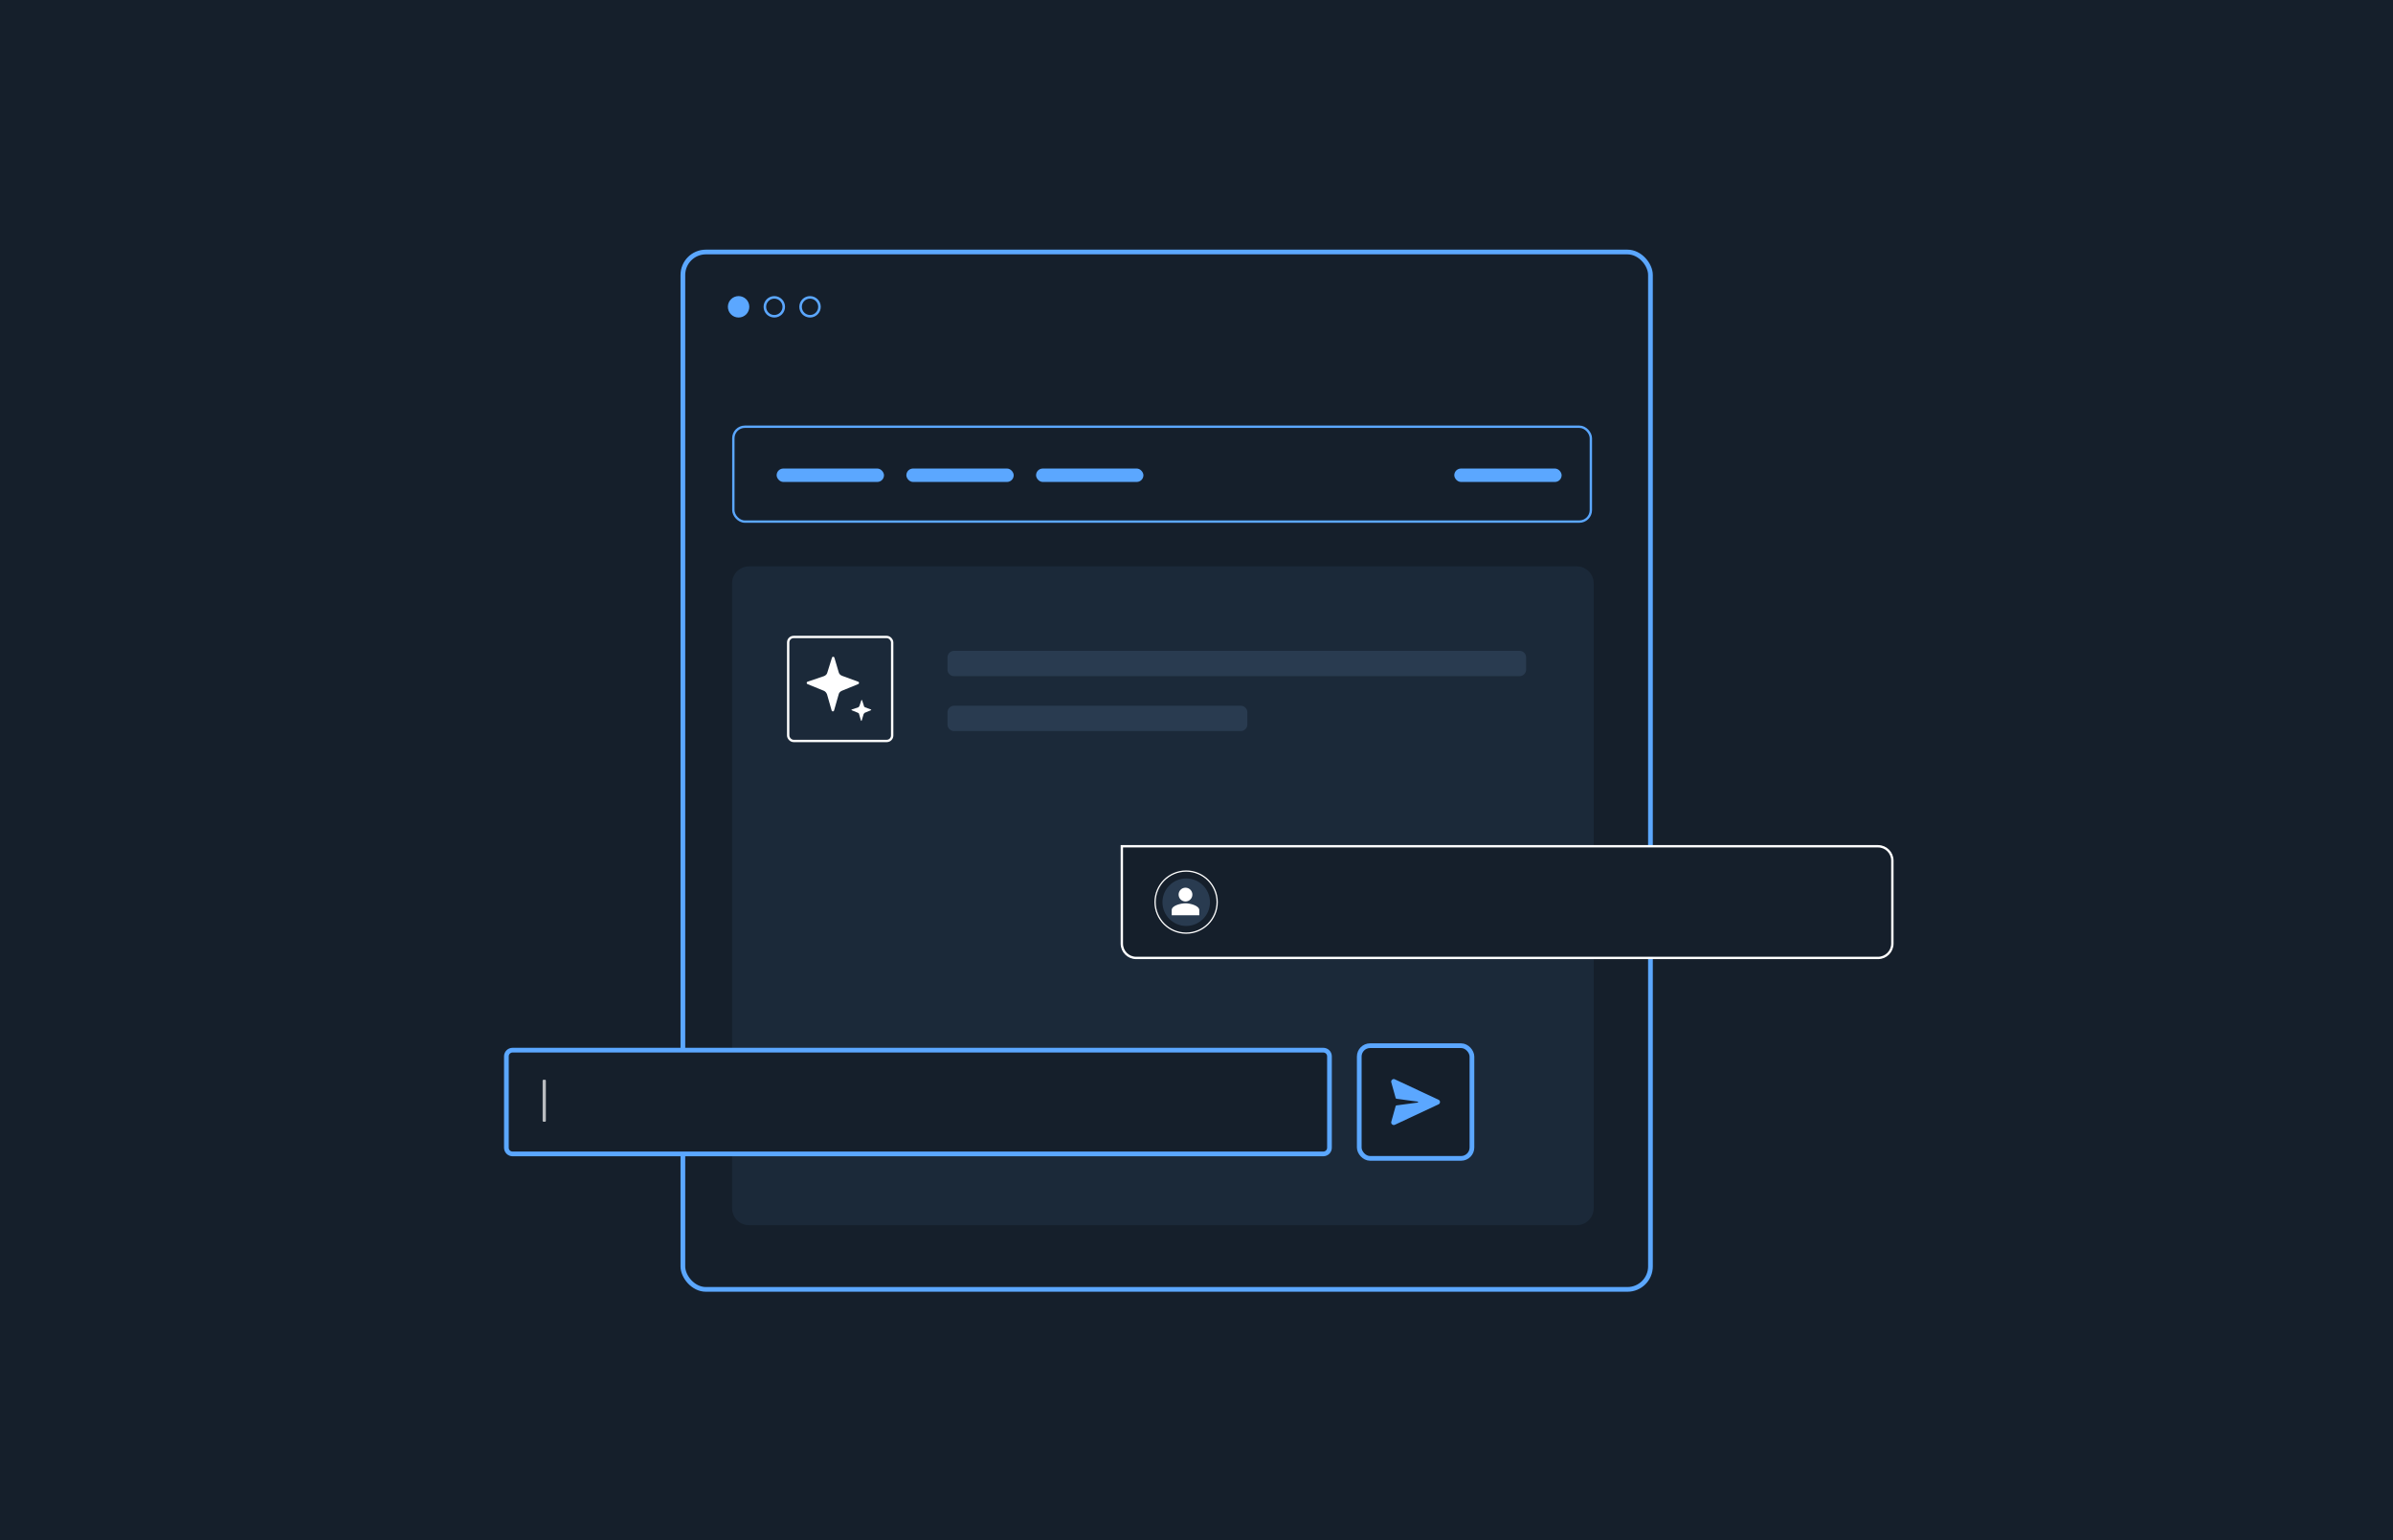 <svg width="508" height="327" viewBox="0 0 508 327" fill="none" xmlns="http://www.w3.org/2000/svg">
<rect width="508" height="327" fill="#151F2B"/>
<rect x="144.964" y="53.5" width="205.404" height="220.239" rx="4.879" fill="#151F2B" stroke="#5BA7FF"/>
<circle cx="156.793" cy="65.137" r="2.275" fill="#5BA7FF"/>
<circle cx="164.376" cy="65.137" r="2.006" stroke="#5BA7FF" stroke-width="0.538"/>
<circle cx="171.958" cy="65.137" r="2.006" stroke="#5BA7FF" stroke-width="0.538"/>
<rect x="155.68" y="90.596" width="182.038" height="20.14" rx="2.44" stroke="#5BA7FF" stroke-width="0.5"/>
<rect x="164.87" y="99.472" width="22.789" height="2.849" rx="1.424" fill="#5BA7FF"/>
<rect x="192.406" y="99.472" width="22.789" height="2.849" rx="1.424" fill="#5BA7FF"/>
<rect x="219.942" y="99.472" width="22.789" height="2.849" rx="1.424" fill="#5BA7FF"/>
<rect x="308.723" y="99.472" width="22.789" height="2.849" rx="1.424" fill="#5BA7FF"/>
<path d="M155.415 123.829C155.415 121.849 157.021 120.243 159.001 120.243H334.729C336.71 120.243 338.316 121.849 338.316 123.829V256.522C338.316 258.503 336.71 260.108 334.729 260.108H159.001C157.021 260.108 155.415 258.503 155.415 256.522V123.829Z" fill="#1B2939"/>
<path d="M201.14 139.575C201.14 138.801 201.767 138.174 202.541 138.174H322.57C323.343 138.174 323.971 138.801 323.971 139.575V142.153C323.971 142.927 323.343 143.554 322.57 143.554H202.541C201.767 143.554 201.14 142.927 201.14 142.153V139.575Z" fill="#293B50"/>
<path d="M201.14 151.23C201.14 150.457 201.767 149.83 202.541 149.83H263.396C264.17 149.83 264.797 150.457 264.797 151.23V153.809C264.797 154.582 264.17 155.209 263.396 155.209H202.541C201.767 155.209 201.14 154.582 201.14 153.809V151.23Z" fill="#293B50"/>
<path d="M171.406 144.738C171.194 144.808 171.194 145.161 171.406 145.232L174.863 146.643C175.215 146.784 175.427 147.066 175.568 147.419L176.556 150.876C176.626 151.087 176.979 151.087 177.05 150.876L178.037 147.419C178.108 147.066 178.39 146.784 178.743 146.643L182.2 145.232C182.411 145.161 182.411 144.808 182.2 144.738L178.743 143.468C178.39 143.327 178.108 143.045 178.037 142.692L177.12 139.588C177.05 139.376 176.697 139.376 176.626 139.588L175.639 142.763C175.568 143.115 175.286 143.397 174.933 143.539L171.406 144.738Z" fill="white"/>
<rect x="167.319" y="135.232" width="22.075" height="22.075" rx="1.151" stroke="white" stroke-width="0.5"/>
<path d="M180.811 150.63C180.733 150.63 180.733 150.787 180.811 150.787L182.144 151.336C182.301 151.414 182.379 151.492 182.379 151.649L182.771 152.982C182.771 153.06 182.928 153.06 182.928 152.982L183.32 151.649C183.398 151.492 183.477 151.414 183.555 151.336L184.888 150.787C184.966 150.787 184.966 150.63 184.888 150.63L183.633 150.16C183.477 150.081 183.398 150.003 183.398 149.846L183.006 148.67C183.006 148.592 182.849 148.592 182.849 148.67L182.458 149.846C182.379 150.003 182.301 150.081 182.222 150.16L180.811 150.63Z" fill="white"/>
<g clip-path="url(#clip0_2663_298)">
<path d="M107.5 224.258C107.5 223.537 108.085 222.952 108.806 222.952H280.922C281.643 222.952 282.228 223.537 282.228 224.258V243.674C282.228 244.395 281.643 244.98 280.922 244.98H108.806C108.085 244.98 107.5 244.395 107.5 243.674V224.258Z" fill="#151F2B"/>
<path d="M107.5 224.258C107.5 223.537 108.085 222.952 108.806 222.952H280.922C281.643 222.952 282.228 223.537 282.228 224.258V243.674C282.228 244.395 281.643 244.98 280.922 244.98H108.806C108.085 244.98 107.5 244.395 107.5 243.674V224.258Z" stroke="#5BA7FF"/>
<path d="M115.379 238.145C115.325 238.145 115.28 238.126 115.242 238.088C115.21 238.056 115.193 238.013 115.193 237.959V229.42C115.193 229.366 115.21 229.323 115.242 229.291C115.28 229.253 115.325 229.235 115.379 229.235H115.694C115.748 229.235 115.791 229.253 115.823 229.291C115.861 229.323 115.879 229.366 115.879 229.42V237.959C115.879 238.013 115.861 238.056 115.823 238.088C115.791 238.126 115.748 238.145 115.694 238.145H115.379Z" fill="white" fill-opacity="0.7"/>
</g>
<rect x="288.55" y="222.005" width="23.922" height="23.922" rx="2.306" fill="#151F2B"/>
<rect x="288.55" y="222.005" width="23.922" height="23.922" rx="2.306" stroke="#5BA7FF"/>
<path d="M296.118 229.15L305.381 233.481C305.475 233.526 305.553 233.593 305.61 233.679C305.667 233.765 305.693 233.867 305.693 233.969C305.693 234.07 305.662 234.167 305.61 234.258C305.553 234.345 305.475 234.411 305.381 234.457L296.118 238.792C296.024 238.838 295.915 238.853 295.811 238.838C295.707 238.823 295.608 238.782 295.525 238.716C295.442 238.65 295.385 238.564 295.354 238.467C295.323 238.371 295.318 238.264 295.349 238.162L296.273 234.838C296.284 234.797 296.31 234.762 296.341 234.731C296.372 234.706 296.414 234.685 296.455 234.68L300.944 234.081C300.944 234.081 300.981 234.07 300.996 234.06C301.012 234.045 301.022 234.035 301.033 234.014L301.043 233.989C301.043 233.989 301.043 233.943 301.027 233.923C301.017 233.898 300.996 233.887 300.97 233.877H300.944L296.461 233.277C296.419 233.272 296.377 233.252 296.346 233.222C296.315 233.196 296.289 233.155 296.279 233.115L295.349 229.77C295.323 229.674 295.323 229.567 295.354 229.465C295.385 229.369 295.447 229.277 295.525 229.216C295.608 229.15 295.707 229.109 295.811 229.094C295.915 229.079 296.024 229.094 296.118 229.145V229.15Z" fill="#5BA7FF"/>
<path d="M238.15 179.667H398.683C400.362 179.667 401.722 181.027 401.722 182.706V200.335C401.722 202.013 400.362 203.374 398.683 203.374H241.189C239.51 203.374 238.15 202.013 238.15 200.335V179.667Z" fill="#151F2B"/>
<path d="M238.15 179.667H398.683C400.362 179.667 401.722 181.027 401.722 182.706V200.335C401.722 202.013 400.362 203.374 398.683 203.374H241.189C239.51 203.374 238.15 202.013 238.15 200.335V179.667Z" stroke="white" stroke-width="0.5"/>
<circle cx="251.797" cy="191.52" r="6.59" stroke="white" stroke-width="0.269"/>
<path d="M256.861 191.542C256.861 194.327 254.603 196.585 251.818 196.585C249.032 196.585 246.775 194.327 246.775 191.542C246.775 188.757 249.032 186.499 251.818 186.499C254.603 186.499 256.861 188.757 256.861 191.542Z" fill="#293B50"/>
<path fill-rule="evenodd" clip-rule="evenodd" d="M251.664 191.773C252.642 191.773 254.592 192.258 254.592 193.237V194.315H248.736V193.217C248.736 192.239 250.685 191.773 251.664 191.773ZM251.664 188.46C252.472 188.46 253.128 189.115 253.128 189.924C253.128 190.732 252.472 191.388 251.664 191.388C250.855 191.388 250.2 190.732 250.2 189.924C250.2 189.115 250.855 188.46 251.664 188.46Z" fill="white"/>
<defs>
<clipPath id="clip0_2663_298">
<rect width="175.728" height="23.028" fill="white" transform="translate(107 222.452)"/>
</clipPath>
</defs>
</svg>
